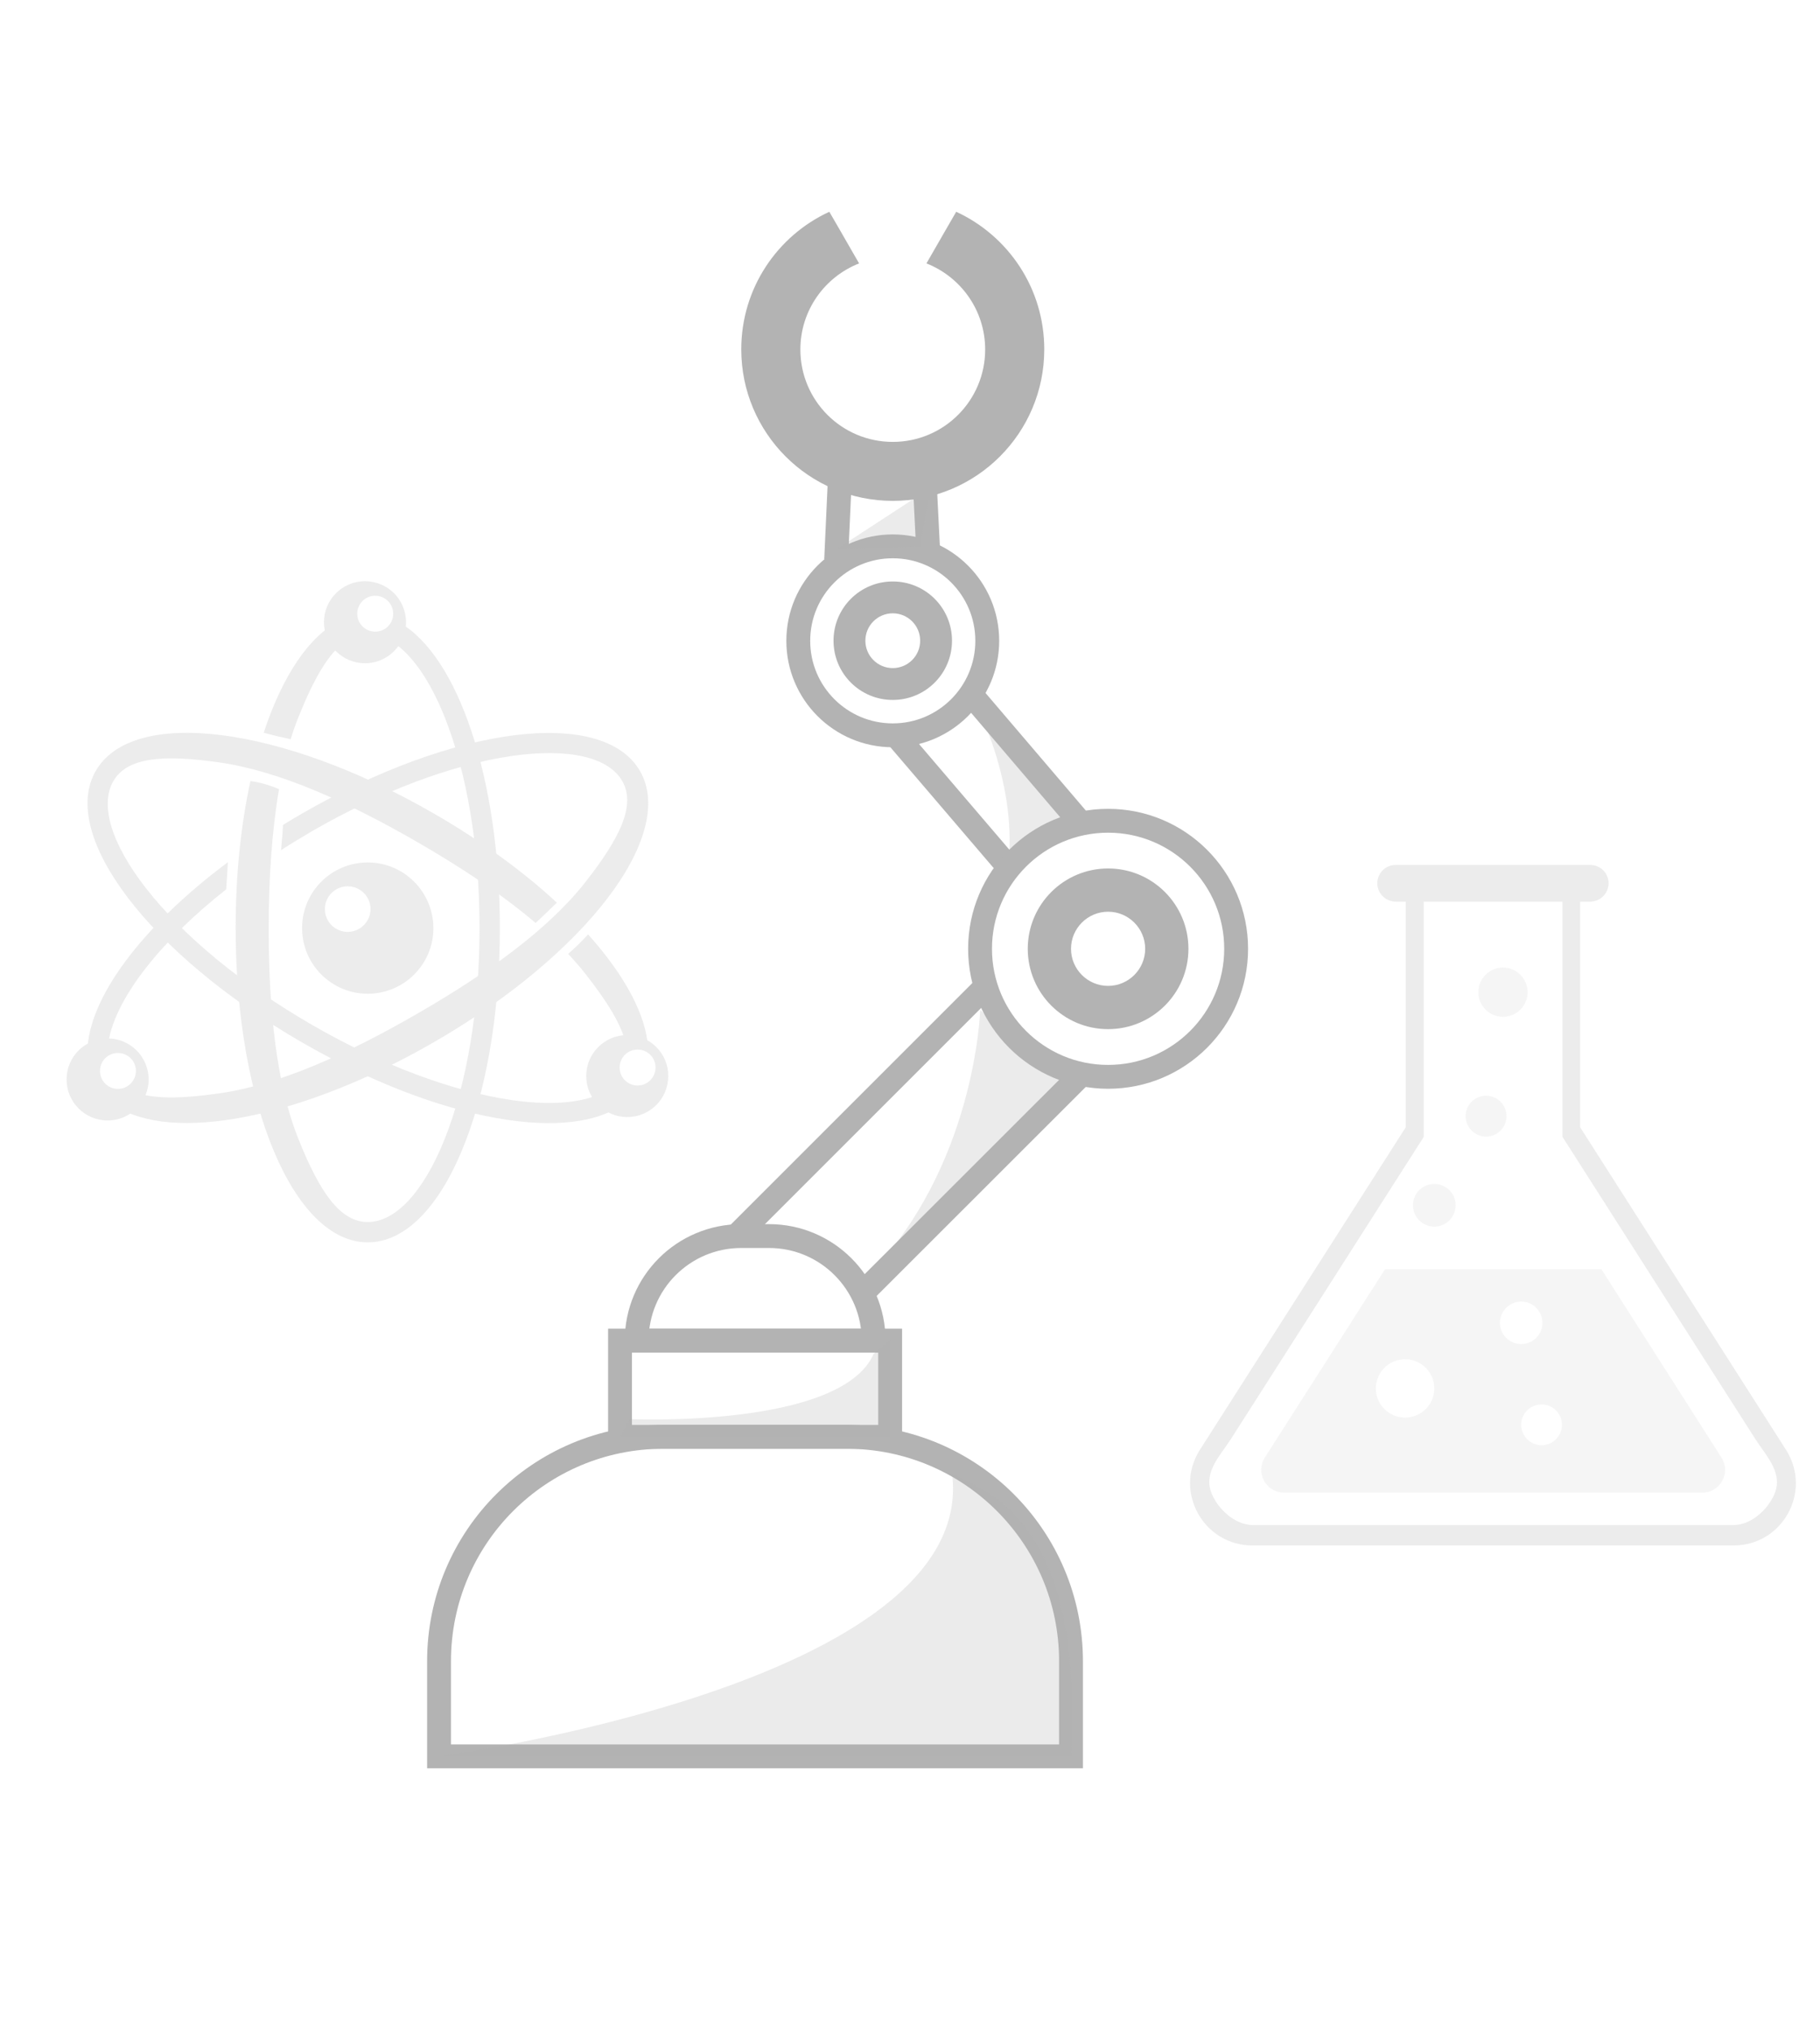 <?xml version="1.0" encoding="utf-8"?>
<!-- Generator: Adobe Illustrator 19.0.0, SVG Export Plug-In . SVG Version: 6.00 Build 0)  -->
<svg version="1.1" id="Capa_1" xmlns="http://www.w3.org/2000/svg" xmlns:xlink="http://www.w3.org/1999/xlink" x="0px" y="0px"
	 viewBox="298 -468.6 1388.7 1549.6" style="enable-background:new 298 -468.6 1388.7 1549.6;" xml:space="preserve">
<style type="text/css">
	.st0{opacity:0.25;fill:#B3B3B3;}
	.st1{opacity:0.25;}
	.st2{fill:#B3B3B3;}
	.st3{fill:none;stroke:#B3B3B3;stroke-width:18.203;stroke-miterlimit:10;}
	.st4{opacity:0.5;fill:#B3B3B3;enable-background:new    ;}
</style>
<g>
	<path class="st0" d="M1038.7,61c0,0,33.5,58.7,29.3,122.9c23.2-10.9,53.2-26.2,53.2-26.2L1038.7,61z"/>
	<path class="st0" d="M1045.9,302.1c0,0-3.4,120.6-87.5,204.8c158.5-149.5,158.5-149.5,158.5-149.5L1045.9,302.1z"/>
	<g class="st1">
		<g>
			<path class="st2" d="M519.8,95.5c1.8-5.9,3.8-11.7,6-17.1c11.7-29.1,23-49.1,36.5-58c-3.3-2.9-5.3-7.1-5.5-11.7
				c-0.1-1.2,0.1-2.5,0.4-3.6c-23.5,11.7-43.8,42.4-58,85.4C506,92.4,512.9,94,519.8,95.5z"/>
			<path class="st2" d="M602.8,6.5c0.1,5.4-2.3,10.9-7.1,13.7c15.2,8.7,29.8,28.9,41.5,58.2c17.2,42.9,26.7,100.2,26.7,161.2
				s-9.5,118.2-26.7,161.2c-16.1,40.1-37.4,63.1-58.6,63.1c-21.2,0-36.7-23-52.8-63.1C508.6,357.9,503,300.6,503,239.6
				c0-37,2.4-74.1,7.9-106c0,0-10.5-4.8-21.8-6.2c-7.3,33.3-11.3,71.4-11.3,112.2c0,134.5,44.3,239.8,100.8,239.8
				s100.8-105.3,100.8-239.8C679.4,125,647.2,31.6,602.8,6.5z"/>
			<path class="st2" d="M471.9,189.3c-65.8,49.1-106.5,103.8-107.2,144.3c2.7-3,6.6-4.8,11.2-5c1.5-0.1,3.1,0.2,4.5,0.6
				c1.8-16.7,11.8-37.4,29.3-59.7c15.8-20.1,36.6-40.3,60.9-59.5C470.7,208.3,471.9,190,471.9,189.3z"/>
			<path class="st2" d="M786.3,119.7c-28.3-48.9-141.6-34.6-258,32.6c-4.9,2.8-9.7,5.7-14.4,8.6c0,0.1,0,0.2,0,0.3
				c-0.2,6.4-1,12.6-1.4,18.9c7.6-4.9,15.5-9.7,23.5-14.4c52.8-30.5,107.1-50.9,152.9-57.5c42.8-6.1,73.4,0.9,83.9,19.2
				s-1.6,43.3-28.2,77.2C716,241,669.3,274.4,616.4,304.9c-52.8,30.5-105.2,54.3-151,60.8c-29.5,4.2-51.8,4.6-66.3-1.6
				c-0.3,1.3-0.8,2.5-1.4,3.7c-2.3,4.3-6.7,6.8-11.4,7.5c42.7,28.3,141.5,9.8,242.7-48.6C745.4,259.6,814.5,168.6,786.3,119.7z"/>
			<path class="st2" d="M765.1,360.5c-14.4,11.6-41.2,15.4-76.2,10.4c-45.8-6.6-100.1-27-152.9-57.5s-97.7-67.3-126.2-103.7
				c-26.7-34-35.9-64-25.3-82.3s38.3-20.3,81-14.2c45.8,6.6,98.2,30.3,151,60.8c33.6,19.4,64.7,40,90.2,61.7
				c1.4-1.2,15.4-14.7,16.2-15.5c-25.6-23.7-57.4-47-93.8-68c-116.4-67.2-229.8-81.5-258-32.6c-28.3,48.9,40.8,139.9,157.3,207.2
				C633.3,387.4,735.8,405,775.7,372c-2.3-0.8-4.4-2-6.1-3.6C767,366.3,765.6,363.5,765.1,360.5z"/>
			<path class="st2" d="M746.7,244.4c-4.7,5.3-9.8,10.1-15.2,14.9c4.7,5,9.1,10,13.1,15.1c16.4,20.9,27.4,38.4,30.8,53.1
				c5.7-2.2,12.9-0.5,17.1,4.1C791.3,306.3,774.8,275.7,746.7,244.4z"/>
			<path class="st2" d="M576.5-25.1c-17.3,0-31.3,14-31.3,31.3s14,31.3,31.3,31.3s31.3-14,31.3-31.3S593.8-25.1,576.5-25.1z
				 M584.3,13.4c-7.6,0-13.7-6.1-13.7-13.7c0-7.6,6.1-13.7,13.7-13.7c7.6,0,13.7,6.1,13.7,13.7C598.1,7.2,591.9,13.4,584.3,13.4z"/>
			<path class="st2" d="M380.1,323.8c-17.3,0-31.3,14-31.3,31.3s14,31.3,31.3,31.3s31.3-14,31.3-31.3
				C411.4,337.8,397.4,323.8,380.1,323.8z M388,362.3c-7.6,0-13.7-6.1-13.7-13.7s6.1-13.7,13.7-13.7s13.7,6.1,13.7,13.7
				C401.7,356.1,395.6,362.3,388,362.3z"/>
			<path class="st2" d="M776.6,321.2c-17.3,0-31.3,14-31.3,31.3s14,31.3,31.3,31.3s31.3-14,31.3-31.3
				C808,335.3,794,321.2,776.6,321.2z M784.5,359.7c-7.6,0-13.7-6.1-13.7-13.7s6.1-13.7,13.7-13.7c7.6,0,13.7,6.1,13.7,13.7
				C798.2,353.5,792.1,359.7,784.5,359.7z"/>
			<path class="st2" d="M578.6,189.5c-27.7,0-50.1,22.4-50.1,50.1s22.4,50.1,50.1,50.1c27.6,0,50.1-22.4,50.1-50.1
				C628.6,211.9,606.2,189.5,578.6,189.5z M563.3,242.5c-9.6,0-17.4-7.8-17.4-17.4s7.8-17.4,17.4-17.4c9.6,0,17.4,7.8,17.4,17.4
				C580.7,234.6,572.9,242.5,563.3,242.5z"/>
		</g>
	</g>
	<line class="st3" x1="1050.3" y1="284" x2="859.6" y2="474.7"/>
	<line class="st3" x1="955.9" y1="518.4" x2="1123.4" y2="351"/>
	<line class="st3" x1="983.3" y1="94.5" x2="1068" y2="193.6"/>
	<line class="st3" x1="1121.2" y1="157.7" x2="1038.7" y2="61"/>
	<polyline class="st3" points="1006.3,-46.4 1002.6,-120.4 939.6,-120.4 936,-41.6 	"/>
	<circle class="st3" cx="979.2" cy="20.4" r="72.1"/>
	<path class="st2" d="M979.2-24.9c-25,0-45.2,20.2-45.2,45.2s20.2,45.2,45.2,45.2s45.2-20.2,45.2-45.2S1004.2-24.9,979.2-24.9z
		 M979.2,41.2c-11.5,0-20.9-9.3-20.9-20.9c0-11.5,9.3-20.9,20.9-20.9c11.5,0,20.9,9.3,20.9,20.9S990.7,41.2,979.2,41.2z"/>
	<circle class="st3" cx="1143.5" cy="255.4" r="97.7"/>
	<path class="st2" d="M1143.5,194.1c-33.8,0-61.3,27.4-61.3,61.3c0,33.8,27.4,61.3,61.3,61.3c33.8,0,61.3-27.4,61.3-61.3
		C1204.8,221.6,1177.4,194.1,1143.5,194.1z M1143.5,283.7c-15.6,0-28.3-12.7-28.3-28.3c0-15.6,12.7-28.3,28.3-28.3
		c15.6,0,28.3,12.7,28.3,28.3C1171.8,271,1159.1,283.7,1143.5,283.7z"/>
	<path class="st3" d="M944.1,627.8H804.2C709.7,627.8,633,704.4,633,799v72.6h482.2V799C1115.2,704.5,1038.6,627.8,944.1,627.8z"/>
	<rect x="771.1" y="554.4" class="st3" width="206.1" height="73.4"/>
	<path class="st3" d="M884.8,474.6h-21.2c-44.1,0-79.8,35.7-79.8,79.8l0,0h180.8l0,0C964.6,510.3,928.8,474.6,884.8,474.6z"/>
	<path class="st2" d="M930.8-307l8.9,15.4l13.8,24c-26.2,10.3-44.8,35.8-44.8,65.7c0,39,31.6,70.5,70.5,70.5
		c39,0,70.5-31.6,70.5-70.5c0-29.9-18.6-55.4-44.8-65.7l13.8-24l8.9-15.4c39.7,18.3,67.2,58.4,67.2,105
		c0,63.9-51.8,115.6-115.6,115.6c-63.9,0-115.6-51.8-115.6-115.6C863.6-248.6,891.1-288.7,930.8-307z"/>
	<g class="st1">
		<path class="st2" d="M1661.2,638.4l-157.5-246.8V219.4h7.7c1.9,0,3.8-0.4,5.4-1.1c5-2.1,8.6-7.1,8.6-12.9s-3.5-10.8-8.6-12.9
			c-1.7-0.7-3.5-1.1-5.4-1.1h-148.5c-5.8,0-10.8,3.5-12.9,8.6c-0.7,1.7-1.1,3.5-1.1,5.4s0.4,3.8,1.1,5.4c2.1,5,7.1,8.6,12.9,8.6h7.7
			v172.2l-157.5,246.8c-19.4,31.6,3.4,72.3,40.5,72.3h23.3h314.3h29.6C1657.9,710.7,1680.6,670.1,1661.2,638.4z M1652.7,669.4
			c-4.3,12.6-17.9,25.7-31.9,25.7h-31.7H1281h-27.2c-14,0-27.6-13.2-31.9-25.7c-5.2-15.1,7.6-27.9,15.1-39.6
			c18.5-29,37.1-58.1,55.6-87.1c20.7-32.5,41.5-65,62.2-97.5l29.5-46.2V219.4h105.9v179.5l29.5,46.2c20.7,32.5,41.5,65,62.2,97.5
			c18.5,29,37.1,58.1,55.6,87.1C1645,641.5,1657.8,654.3,1652.7,669.4z"/>
		<g>
			<path class="st4" d="M1611.5,643.6l-91.6-143.7h-165.1l-91.7,143.7c-7.4,11.6,0.9,26.8,14.7,26.8h319
				C1610.6,670.5,1618.9,655.2,1611.5,643.6z M1370.1,613.1c-12.3,0-22.3-9.9-22.3-22.2c0-12.3,10-22.3,22.3-22.3s22.3,10,22.3,22.3
				C1392.4,603.2,1382.4,613.1,1370.1,613.1z M1442.5,540.8c0-8.9,7.3-16.2,16.2-16.2c9,0,16.2,7.3,16.2,16.2
				c0,9-7.2,16.2-16.2,16.2C1449.8,557,1442.5,549.8,1442.5,540.8z M1474.3,634.2c-8.6,0-15.6-7-15.6-15.6s7-15.5,15.6-15.5
				s15.5,7,15.5,15.5C1489.8,627.2,1482.8,634.2,1474.3,634.2z"/>
			<circle class="st4" cx="1392.4" cy="451.1" r="16.3"/>
			<circle class="st4" cx="1431.9" cy="383.1" r="15.6"/>
			<circle class="st4" cx="1444.8" cy="288.5" r="18.8"/>
		</g>
	</g>
	<path class="st0" d="M633.1,871.6c0,0,411.3-54.9,391.4-215.6c34,15.7,99.9,42.6,90.8,215.6C1039.2,871.6,633.1,871.6,633.1,871.6z
		"/>
	<path class="st0" d="M778.5,614.3c0,0,161.3,7.2,186.1-49.8c12.6-10.1,12.6-10.1,12.6-10.1v73.4H771.1L778.5,614.3z"/>
	<polygon class="st0" points="994.5,-87.5 936.4,-49.6 1000.1,-51.7 1006.3,-87.5 	"/>
</g>
</svg>
